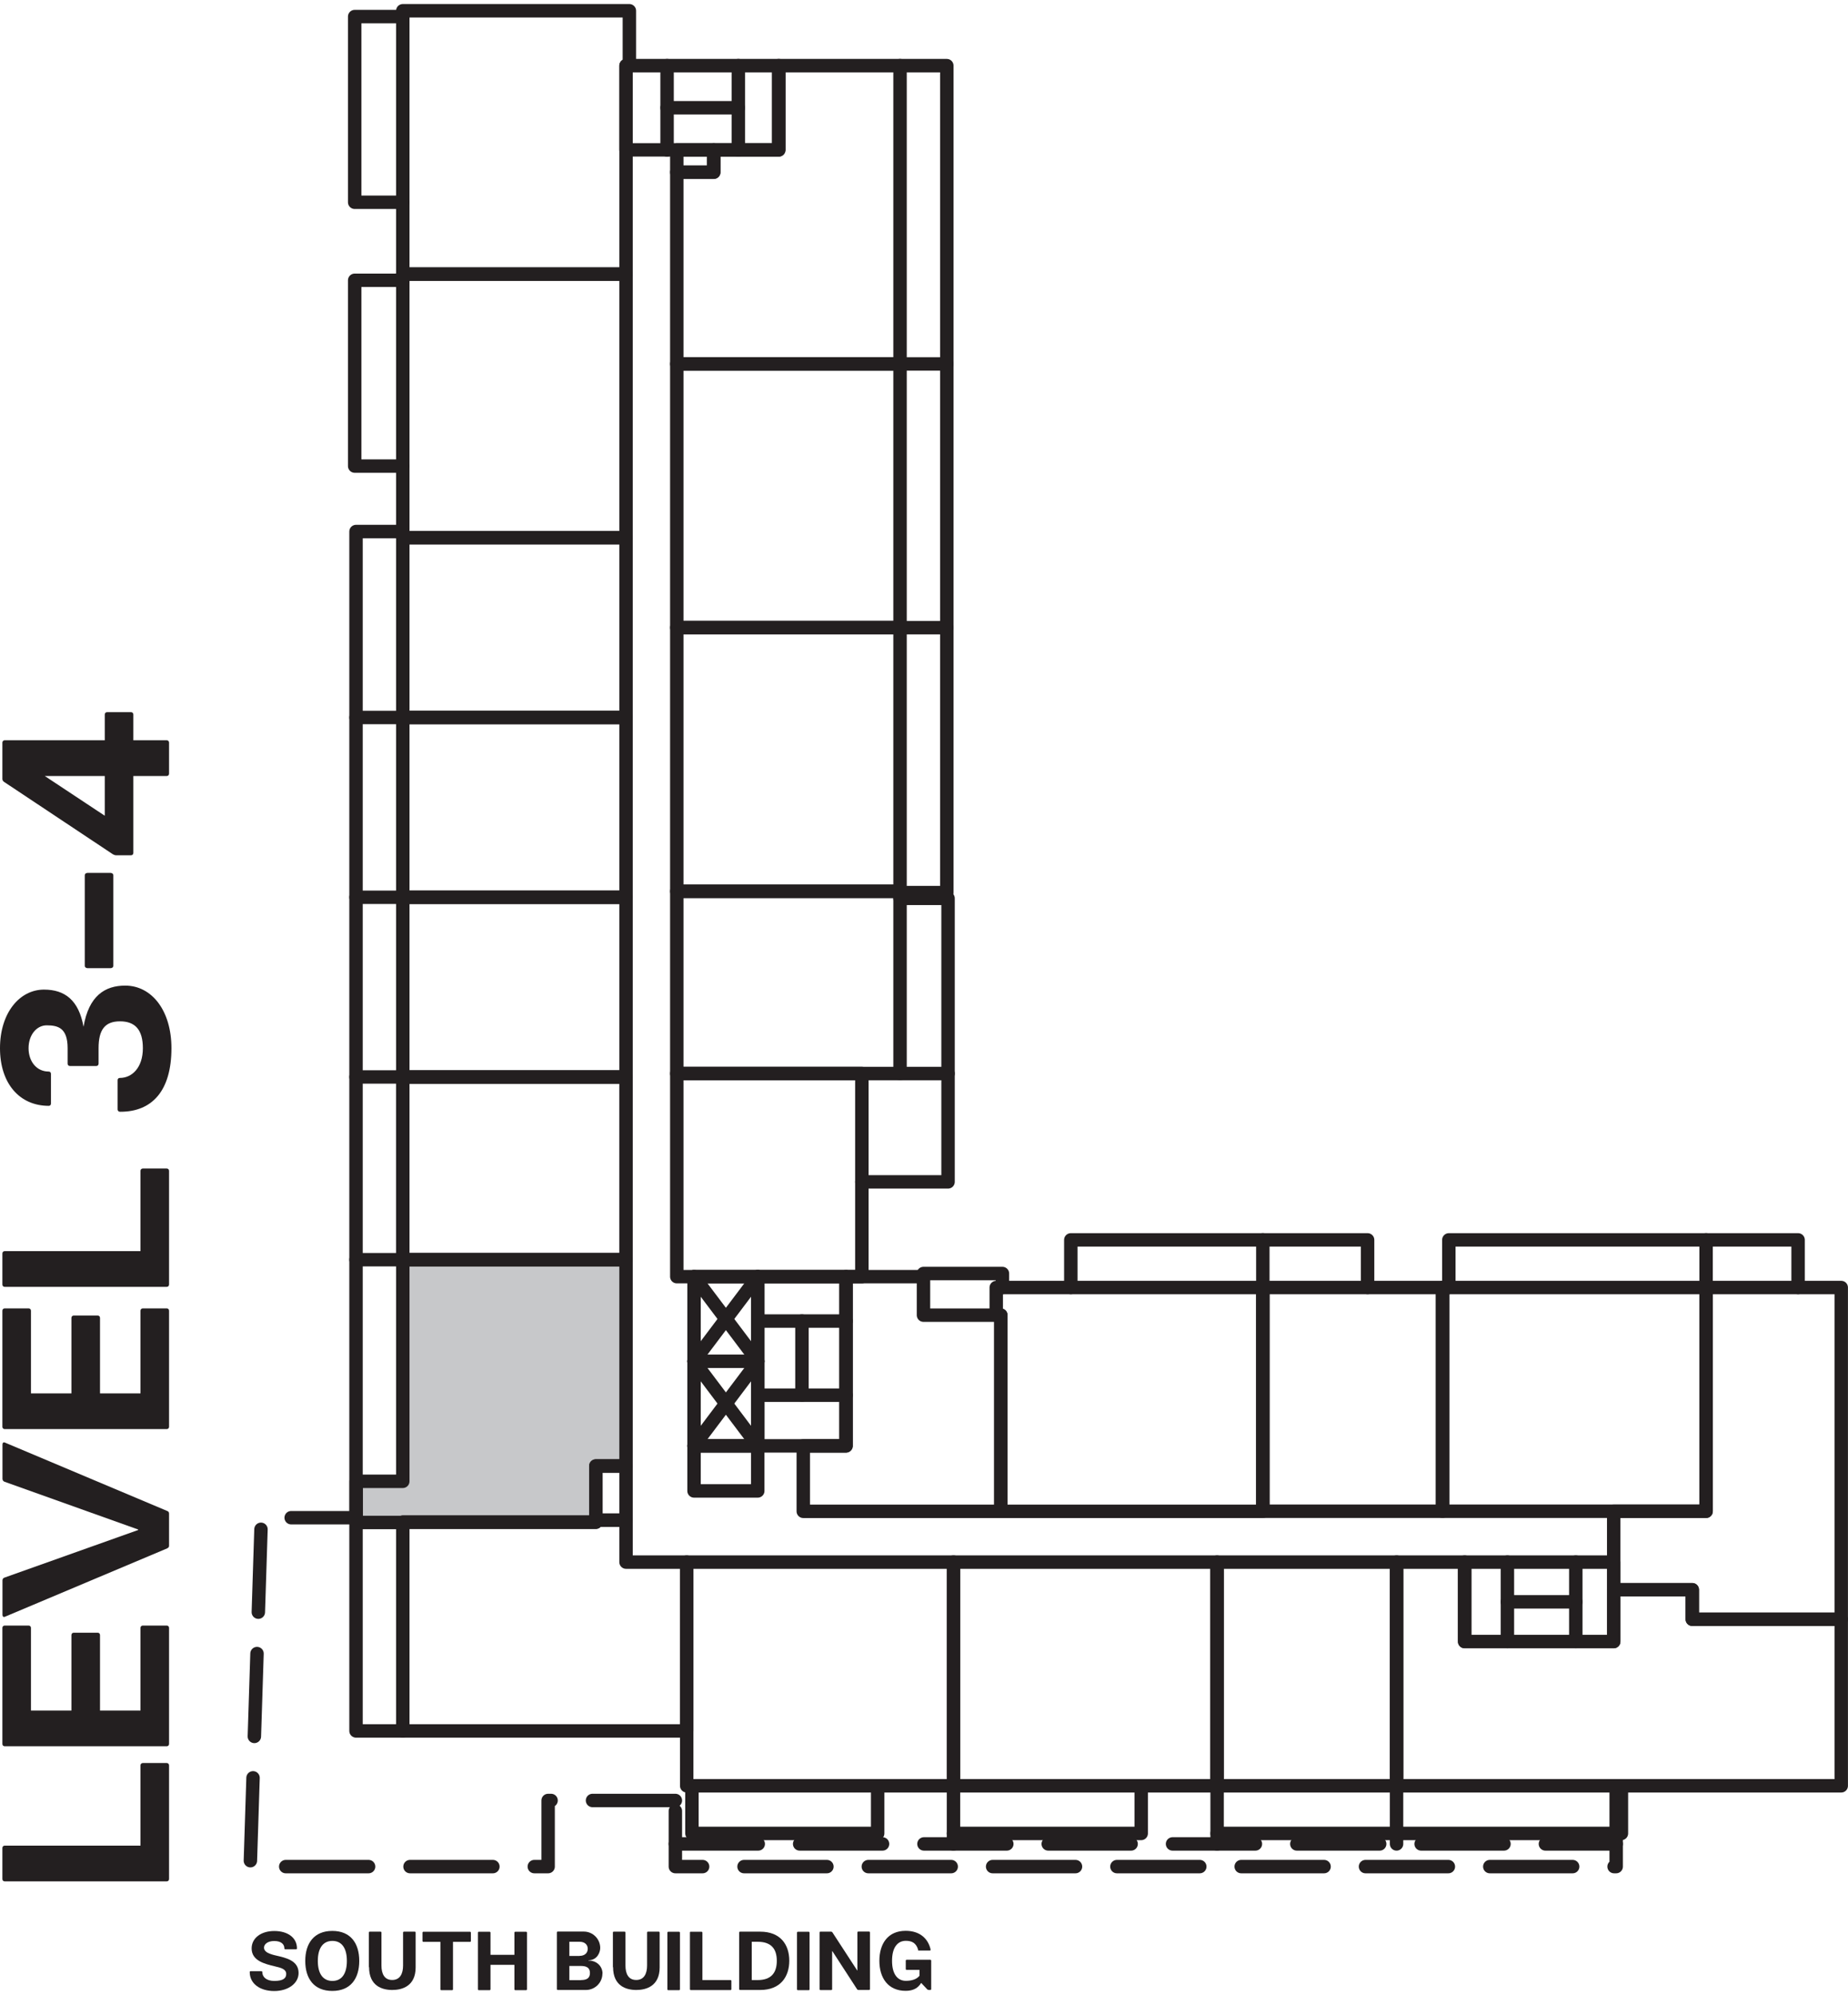 <?xml version="1.0" encoding="UTF-8"?>
<svg xmlns="http://www.w3.org/2000/svg" id="Levels_3-4" data-name="Levels 3-4" width="194.03" height="209.39" viewBox="0 0 194.03 209.39">
  <defs>
    <style>
      .cls-1 {
        fill: #231f20;
      }

      .cls-2 {
        stroke-dasharray: 8.7 4.35;
      }

      .cls-2, .cls-3 {
        stroke: #231f20;
      }

      .cls-2, .cls-3, .cls-4 {
        fill: none;
        stroke-linecap: round;
        stroke-linejoin: round;
        stroke-width: 1.41px;
      }

      .cls-5 {
        fill: #c7c8ca;
        fill-rule: evenodd;
      }

      .cls-4 {
        stroke: #c7c8ca;
      }
    </style>
  </defs>
  <polygon class="cls-5" points="42.29 132.22 65.73 132.22 65.73 153.87 62.56 153.87 62.56 159.77 37.4 159.8 37.4 155.48 42.29 155.48 42.29 132.22"></polygon>
  <g id="LWPOLYLINE">
    <rect class="cls-4" x="42.29" y="113.04" width="23.44" height="19.18"></rect>
  </g>
  <g id="LINE">
    <line class="cls-2" x1="146.63" y1="192.44" x2="146.63" y2="193.54"></line>
  </g>
  <g id="LINE-2" data-name="LINE">
    <line class="cls-2" x1="127.79" y1="192.44" x2="127.79" y2="193.54"></line>
  </g>
  <g id="LINE-3" data-name="LINE">
    <line class="cls-2" x1="100.11" y1="192.44" x2="100.11" y2="193.54"></line>
  </g>
  <g id="LINE-4" data-name="LINE">
    <line class="cls-2" x1="70.91" y1="193.54" x2="169.69" y2="193.54"></line>
  </g>
  <g id="LWPOLYLINE-2" data-name="LWPOLYLINE">
    <polyline class="cls-2" points="70.91 188.98 57.55 188.98 57.55 195.92 26.27 195.92 27.44 159.3 37.38 159.3"></polyline>
  </g>
  <g id="LWPOLYLINE-3" data-name="LWPOLYLINE">
    <polyline class="cls-2" points="169.69 187.44 169.69 195.92 70.91 195.92 70.91 187.44 72.1 187.44"></polyline>
  </g>
  <g id="LINE-5" data-name="LINE">
    <line class="cls-3" x1="72.87" y1="142.88" x2="79.56" y2="151.76"></line>
  </g>
  <g id="LINE-6" data-name="LINE">
    <line class="cls-3" x1="72.87" y1="142.88" x2="79.56" y2="142.88"></line>
  </g>
  <g id="LINE-7" data-name="LINE">
    <line class="cls-3" x1="79.56" y1="134" x2="72.87" y2="142.88"></line>
  </g>
  <g id="LINE-8" data-name="LINE">
    <line class="cls-3" x1="79.56" y1="142.88" x2="72.87" y2="134"></line>
  </g>
  <g id="LINE-9" data-name="LINE">
    <line class="cls-3" x1="72.87" y1="151.76" x2="79.56" y2="142.88"></line>
  </g>
  <g id="LINE-10" data-name="LINE">
    <line class="cls-3" x1="70.04" y1="11.31" x2="77.52" y2="11.31"></line>
  </g>
  <g id="LINE-11" data-name="LINE">
    <line class="cls-3" x1="70.04" y1="6.89" x2="70.04" y2="15.74"></line>
  </g>
  <g id="LINE-12" data-name="LINE">
    <line class="cls-3" x1="77.52" y1="6.89" x2="77.52" y2="15.74"></line>
  </g>
  <g id="LINE-13" data-name="LINE">
    <line class="cls-3" x1="84.2" y1="146.44" x2="84.2" y2="138.66"></line>
  </g>
  <g id="LINE-14" data-name="LINE">
    <line class="cls-3" x1="88.83" y1="138.66" x2="79.56" y2="138.66"></line>
  </g>
  <g id="LINE-15" data-name="LINE">
    <line class="cls-3" x1="88.83" y1="146.44" x2="79.56" y2="146.44"></line>
  </g>
  <g id="LINE-16" data-name="LINE">
    <line class="cls-3" x1="158.27" y1="168.13" x2="165.45" y2="168.13"></line>
  </g>
  <g id="LINE-17" data-name="LINE">
    <line class="cls-3" x1="158.27" y1="163.96" x2="158.27" y2="172.3"></line>
  </g>
  <g id="LINE-18" data-name="LINE">
    <line class="cls-3" x1="165.45" y1="163.96" x2="165.45" y2="172.3"></line>
  </g>
  <g id="LINE-19" data-name="LINE">
    <line class="cls-3" x1="94.5" y1="38.2" x2="99.41" y2="38.2"></line>
  </g>
  <g id="LINE-20" data-name="LINE">
    <line class="cls-3" x1="94.5" y1="65.88" x2="99.41" y2="65.88"></line>
  </g>
  <g id="LINE-21" data-name="LINE">
    <line class="cls-3" x1="94.5" y1="112.68" x2="99.54" y2="112.68"></line>
  </g>
  <g id="LINE-22" data-name="LINE">
    <line class="cls-3" x1="132.59" y1="135.14" x2="132.59" y2="130.14"></line>
  </g>
  <g id="LINE-23" data-name="LINE">
    <line class="cls-3" x1="179.13" y1="135.14" x2="179.13" y2="130.14"></line>
  </g>
  <g id="LINE-24" data-name="LINE">
    <line class="cls-3" x1="146.63" y1="187.44" x2="146.63" y2="192.44"></line>
  </g>
  <g id="LINE-25" data-name="LINE">
    <line class="cls-3" x1="42.29" y1="132.22" x2="37.38" y2="132.22"></line>
  </g>
  <g id="LINE-26" data-name="LINE">
    <line class="cls-3" x1="42.29" y1="113.04" x2="37.38" y2="113.04"></line>
  </g>
  <g id="LINE-27" data-name="LINE">
    <line class="cls-3" x1="42.29" y1="94.18" x2="37.38" y2="94.18"></line>
  </g>
  <g id="LINE-28" data-name="LINE">
    <line class="cls-3" x1="42.29" y1="75.31" x2="37.38" y2="75.31"></line>
  </g>
  <g id="LWPOLYLINE-4" data-name="LWPOLYLINE">
    <polyline class="cls-3" points="42.29 55.79 37.38 55.79 37.38 181.68 42.29 181.68"></polyline>
  </g>
  <g id="LWPOLYLINE-5" data-name="LWPOLYLINE">
    <polyline class="cls-3" points="42.29 29.42 37.24 29.42 37.24 48.92 42.29 48.92"></polyline>
  </g>
  <g id="LWPOLYLINE-6" data-name="LWPOLYLINE">
    <polyline class="cls-3" points="42.29 1.74 37.24 1.74 37.24 21.23 42.29 21.23"></polyline>
  </g>
  <g id="LWPOLYLINE-7" data-name="LWPOLYLINE">
    <polyline class="cls-3" points="94.5 93.69 99.41 93.69 99.41 6.89 94.5 6.89"></polyline>
  </g>
  <g id="LWPOLYLINE-8" data-name="LWPOLYLINE">
    <polyline class="cls-3" points="90.49 124.05 99.54 124.05 99.54 94.29 94.5 94.29"></polyline>
  </g>
  <g id="LWPOLYLINE-9" data-name="LWPOLYLINE">
    <polyline class="cls-3" points="105.25 135.14 105.25 133.67 96.96 133.67 96.96 134"></polyline>
  </g>
  <g id="LWPOLYLINE-10" data-name="LWPOLYLINE">
    <polyline class="cls-3" points="143.59 135.14 143.59 130.14 112.43 130.14 112.43 135.14"></polyline>
  </g>
  <g id="LWPOLYLINE-11" data-name="LWPOLYLINE">
    <polyline class="cls-3" points="188.79 135.14 188.79 130.14 152.12 130.14 152.12 135.14"></polyline>
  </g>
  <g id="LWPOLYLINE-12" data-name="LWPOLYLINE">
    <polyline class="cls-3" points="92.15 187.44 92.15 192.44 72.65 192.44 72.65 187.44"></polyline>
  </g>
  <g id="LWPOLYLINE-13" data-name="LWPOLYLINE">
    <polyline class="cls-3" points="119.82 187.44 119.82 192.44 100.11 192.44 100.11 187.44"></polyline>
  </g>
  <g id="LWPOLYLINE-14" data-name="LWPOLYLINE">
    <polyline class="cls-3" points="170.24 187.44 170.24 192.44 127.79 192.44 127.79 187.44"></polyline>
  </g>
  <g id="LWPOLYLINE-15" data-name="LWPOLYLINE">
    <rect class="cls-3" x="79.56" y="134" width="9.27" height="17.76"></rect>
  </g>
  <g id="LWPOLYLINE-16" data-name="LWPOLYLINE">
    <rect class="cls-3" x="65.73" y="6.89" width="16.04" height="8.84"></rect>
  </g>
  <g id="LWPOLYLINE-17" data-name="LWPOLYLINE">
    <rect class="cls-3" x="71.06" y="15.74" width="3.88" height="2.34"></rect>
  </g>
  <g id="LWPOLYLINE-18" data-name="LWPOLYLINE">
    <rect class="cls-3" x="153.78" y="163.96" width="15.65" height="8.34"></rect>
  </g>
  <g id="LWPOLYLINE-19" data-name="LWPOLYLINE">
    <rect class="cls-3" x="72.87" y="134" width="6.69" height="17.76"></rect>
  </g>
  <g id="LWPOLYLINE-20" data-name="LWPOLYLINE">
    <rect class="cls-3" x="72.87" y="151.76" width="6.69" height="4.73"></rect>
  </g>
  <g id="LWPOLYLINE-21" data-name="LWPOLYLINE">
    <rect class="cls-3" x="71.06" y="93.55" width="23.44" height="19.13"></rect>
  </g>
  <g id="LWPOLYLINE-22" data-name="LWPOLYLINE">
    <rect class="cls-3" x="71.06" y="65.88" width="23.44" height="27.67"></rect>
  </g>
  <g id="LWPOLYLINE-23" data-name="LWPOLYLINE">
    <rect class="cls-3" x="71.06" y="38.2" width="23.44" height="27.67"></rect>
  </g>
  <g id="LWPOLYLINE-24" data-name="LWPOLYLINE">
    <polygon class="cls-3" points="94.5 6.89 81.76 6.89 81.76 15.74 74.94 15.74 74.94 18.07 71.06 18.07 71.06 38.2 94.5 38.2 94.5 6.89"></polygon>
  </g>
  <g id="LWPOLYLINE-25" data-name="LWPOLYLINE">
    <rect class="cls-3" x="71.06" y="112.68" width="19.43" height="21.32"></rect>
  </g>
  <g id="LWPOLYLINE-26" data-name="LWPOLYLINE">
    <polygon class="cls-3" points="105.08 138.04 104.6 138.04 96.96 138.04 96.96 134 88.83 134 88.83 151.76 84.34 151.76 84.34 158.63 105.08 158.63 105.08 138.04"></polygon>
  </g>
  <g id="LWPOLYLINE-27" data-name="LWPOLYLINE">
    <polygon class="cls-3" points="132.59 135.14 104.6 135.14 104.6 138.04 105.08 138.04 105.08 158.63 132.59 158.63 132.59 135.14"></polygon>
  </g>
  <g id="LWPOLYLINE-28" data-name="LWPOLYLINE">
    <rect class="cls-3" x="132.59" y="135.14" width="18.87" height="23.48"></rect>
  </g>
  <g id="LWPOLYLINE-29" data-name="LWPOLYLINE">
    <rect class="cls-3" x="151.46" y="135.14" width="27.67" height="23.48"></rect>
  </g>
  <g id="LWPOLYLINE-30" data-name="LWPOLYLINE">
    <polygon class="cls-3" points="193.32 135.14 179.13 135.14 179.13 158.63 169.43 158.63 169.43 166.86 177.68 166.86 177.68 169.96 193.32 169.96 193.32 135.14"></polygon>
  </g>
  <g id="LWPOLYLINE-31" data-name="LWPOLYLINE">
    <polygon class="cls-3" points="193.32 169.96 177.68 169.96 177.68 166.86 169.43 166.86 169.43 172.3 153.78 172.3 153.78 163.96 146.63 163.96 146.63 187.44 193.32 187.44 193.32 169.96"></polygon>
  </g>
  <g id="LWPOLYLINE-32" data-name="LWPOLYLINE">
    <rect class="cls-3" x="72.1" y="163.96" width="28.02" height="23.48"></rect>
  </g>
  <g id="LWPOLYLINE-33" data-name="LWPOLYLINE">
    <rect class="cls-3" x="100.11" y="163.96" width="27.67" height="23.48"></rect>
  </g>
  <g id="LWPOLYLINE-34" data-name="LWPOLYLINE">
    <rect class="cls-3" x="127.79" y="163.96" width="18.85" height="23.48"></rect>
  </g>
  <g id="LWPOLYLINE-35" data-name="LWPOLYLINE">
    <polygon class="cls-3" points="72.1 163.96 65.73 163.96 65.73 159.56 62.56 159.56 62.56 159.77 42.29 159.77 42.29 159.8 42.29 181.68 72.1 181.68 72.1 163.96"></polygon>
  </g>
  <g id="LWPOLYLINE-36" data-name="LWPOLYLINE">
    <rect class="cls-3" x="62.56" y="153.87" width="3.17" height="5.69"></rect>
  </g>
  <g id="LWPOLYLINE-37" data-name="LWPOLYLINE">
    <rect class="cls-3" x="42.29" y="113.04" width="23.44" height="19.18"></rect>
  </g>
  <g id="LWPOLYLINE-38" data-name="LWPOLYLINE">
    <polygon class="cls-3" points="62.56 159.77 62.56 153.87 65.73 153.87 65.73 132.22 42.29 132.22 42.29 155.48 37.4 155.48 37.4 159.8 42.29 159.8 42.29 159.77 62.56 159.77"></polygon>
  </g>
  <g id="LWPOLYLINE-39" data-name="LWPOLYLINE">
    <rect class="cls-3" x="42.29" y="56.44" width="23.44" height="18.87"></rect>
  </g>
  <g id="LWPOLYLINE-40" data-name="LWPOLYLINE">
    <rect class="cls-3" x="42.29" y="75.31" width="23.44" height="18.87"></rect>
  </g>
  <g id="LWPOLYLINE-41" data-name="LWPOLYLINE">
    <rect class="cls-3" x="42.29" y="94.18" width="23.44" height="18.87"></rect>
  </g>
  <g id="LWPOLYLINE-42" data-name="LWPOLYLINE">
    <rect class="cls-3" x="42.29" y="28.77" width="23.44" height="27.67"></rect>
  </g>
  <g id="LWPOLYLINE-43" data-name="LWPOLYLINE">
    <polygon class="cls-3" points="65.73 6.89 66.08 6.89 66.08 1.13 42.29 1.13 42.29 28.77 65.73 28.77 65.73 6.89"></polygon>
  </g>
  <g id="TEXT">
    <g>
      <path class="cls-1" d="M26.22,206.98c0-.05.04-.08.09-.08h1.13c.05,0,.1.03.1.09,0,.52.43.93,1.26.93.99,0,1.25-.32,1.25-.73,0-.5-.53-.65-1.19-.8-1.08-.26-2.44-.59-2.44-1.88,0-1.08.97-1.83,2.38-1.83s2.38.7,2.38,1.83c0,.05-.04.09-.09.09h-1.14c-.05,0-.09-.03-.09-.09,0-.45-.35-.78-1.07-.78-.66,0-1.07.32-1.07.69,0,.48.58.68,1.28.84,1.05.24,2.35.53,2.35,1.83,0,1.08-1.08,1.89-2.56,1.89s-2.57-.76-2.57-1.99Z"></path>
      <path class="cls-1" d="M32.05,205.82c0-1.83.91-3.15,2.84-3.15s2.83,1.31,2.83,3.15-.9,3.15-2.83,3.15-2.84-1.3-2.84-3.15ZM34.9,207.92c.98,0,1.52-.75,1.52-2.1s-.54-2.1-1.52-2.1-1.53.75-1.53,2.1.55,2.1,1.53,2.1Z"></path>
      <path class="cls-1" d="M38.73,206.48v-3.64c0-.05.03-.09.09-.09h1.14c.05,0,.09.04.09.09v3.46c0,.87.31,1.52,1.13,1.52s1.14-.66,1.14-1.52v-3.46c0-.05.04-.09.09-.09h1.14c.05,0,.09.04.09.09v3.66c0,1.96-1.41,2.37-2.45,2.37s-2.44-.4-2.44-2.4Z"></path>
      <path class="cls-1" d="M44.45,202.76h4.9c.05,0,.09.04.09.09v.88c0,.05-.03.09-.09.09h-1.79v4.98c0,.05-.03.09-.09.09h-1.14c-.05,0-.09-.04-.09-.09v-4.98h-1.79c-.05,0-.09-.04-.09-.09v-.88c0-.05.03-.09.09-.09Z"></path>
      <path class="cls-1" d="M50.27,202.76h1.14c.05,0,.09.04.09.09v2.33h2.51v-2.33c0-.05.03-.09.09-.09h1.14c.05,0,.09.04.09.09v5.95c0,.05-.04.09-.09.09h-1.14c-.05,0-.09-.04-.09-.09v-2.57h-2.51v2.57c0,.05-.04.09-.09.09h-1.14c-.05,0-.09-.04-.09-.09v-5.95c0-.05.03-.09.09-.09Z"></path>
      <path class="cls-1" d="M63.25,207.15c0,.95-.78,1.72-1.73,1.72h-2.96c-.05,0-.09-.04-.09-.09v-5.95c0-.05.03-.09.09-.09h2.74c.94,0,1.72.77,1.72,1.72,0,.45-.31,1.29-1.24,1.29v.03c.93,0,1.48.66,1.48,1.36ZM60.86,205.29c.53,0,.85-.31.85-.74s-.31-.74-.85-.74h-1.08v1.49h1.08ZM61,207.83c.63,0,.94-.22.94-.74s-.31-.74-.94-.74h-1.22v1.49h1.22Z"></path>
      <path class="cls-1" d="M64.35,206.48v-3.64c0-.05.03-.09.09-.09h1.14c.05,0,.09.04.09.09v3.46c0,.87.31,1.52,1.13,1.52s1.14-.66,1.14-1.52v-3.46c0-.05.03-.09.09-.09h1.14c.05,0,.09.04.09.09v3.66c0,1.96-1.41,2.37-2.45,2.37s-2.44-.4-2.44-2.4Z"></path>
      <path class="cls-1" d="M70.16,202.76h1.14c.05,0,.09.04.09.09v5.95c0,.05-.03.09-.09.09h-1.14c-.05,0-.09-.04-.09-.09v-5.95c0-.05.04-.09.09-.09Z"></path>
      <path class="cls-1" d="M72.52,202.76h1.14c.05,0,.09.04.09.09v4.98h2.95c.05,0,.09.03.09.09v.87c0,.05-.03.09-.09.09h-4.17c-.05,0-.09-.04-.09-.09v-5.95c0-.05.03-.09.09-.09Z"></path>
      <path class="cls-1" d="M77.61,208.79v-5.95c0-.05.03-.09.09-.09h2.12c2.12,0,3.05,1.36,3.05,3.05s-.93,3.07-3.05,3.07h-2.12c-.05,0-.09-.04-.09-.09ZM79.55,207.83c1.43,0,2.01-.77,2.01-2.02s-.58-2-2.01-2h-.62v4.02h.62Z"></path>
      <path class="cls-1" d="M83.77,202.76h1.14c.05,0,.09.04.09.09v5.95c0,.05-.03.09-.09.09h-1.14c-.05,0-.09-.04-.09-.09v-5.95c0-.05.04-.09.09-.09Z"></path>
      <path class="cls-1" d="M86.05,208.79v-5.95c0-.05.03-.09.09-.09h1.15s.08.03.1.06l2.61,4.01h.02v-3.99c0-.05.04-.09.09-.09h1.14c.05,0,.09.04.09.09v5.95c0,.05-.04.09-.09.09h-1.15s-.08-.03-.1-.06l-2.61-4.02h-.02v4c0,.05-.04.09-.09.09h-1.14c-.05,0-.09-.04-.09-.09Z"></path>
      <path class="cls-1" d="M96.4,204.65c-.21-.72-.66-.94-1.29-.94-.87,0-1.45.69-1.45,2.1s.59,2.1,1.45,2.1c.59,0,1.13-.15,1.43-.53v-.62h-1.35c-.05,0-.09-.03-.09-.09v-.88c0-.05.04-.09.09-.09h2.49c.05,0,.09.04.09.09v2.99c0,.05-.04.09-.09.09h-.17s-.11-.02-.15-.06l-.63-.67h-.02c-.31.51-.8.82-1.62.82-1.85,0-2.76-1.36-2.76-3.15s.89-3.15,2.76-3.15c1.47,0,2.36.8,2.62,1.97,0,.06-.02.1-.08.1h-1.16c-.05,0-.09-.03-.1-.08Z"></path>
    </g>
  </g>
  <g id="TEXT-2" data-name="TEXT">
    <g>
      <path class="cls-1" d="M.25,197.22v-3.25c0-.15.1-.25.25-.25h14.25v-8.42c0-.15.1-.25.25-.25h2.5c.15,0,.25.1.25.25v11.92c0,.15-.1.25-.25.25H.5c-.15,0-.25-.1-.25-.25Z"></path>
      <path class="cls-1" d="M.25,183.04v-12.17c0-.15.1-.25.25-.25h2.5c.15,0,.25.1.25.25v8.67h4.25v-7.92c0-.15.1-.25.25-.25h2.5c.15,0,.25.1.25.25v7.92h4.25v-8.67c0-.15.1-.25.25-.25h2.5c.15,0,.25.1.25.25v12.17c0,.15-.1.25-.25.25H.5c-.15,0-.25-.1-.25-.25Z"></path>
      <path class="cls-1" d="M17.55,162.52l-17.02,7.17c-.17.08-.27-.03-.27-.2v-3.6c0-.12.05-.25.2-.3l14.05-5v-.05l-14.05-5.02c-.12-.05-.2-.17-.2-.3v-3.6c0-.18.1-.28.27-.2l17.02,7.17c.15.05.2.15.2.28v3.37c0,.12-.05.22-.2.27Z"></path>
      <path class="cls-1" d="M.25,149.75v-12.17c0-.15.1-.25.25-.25h2.5c.15,0,.25.1.25.25v8.67h4.25v-7.92c0-.15.1-.25.25-.25h2.5c.15,0,.25.1.25.25v7.92h4.25v-8.67c0-.15.1-.25.25-.25h2.5c.15,0,.25.1.25.25v12.17c0,.15-.1.25-.25.25H.5c-.15,0-.25-.1-.25-.25Z"></path>
      <path class="cls-1" d="M.25,134.82v-3.25c0-.15.1-.25.25-.25h14.25v-8.42c0-.15.1-.25.25-.25h2.5c.15,0,.25.1.25.25v11.92c0,.15-.1.25-.25.25H.5c-.15,0-.25-.1-.25-.25Z"></path>
      <path class="cls-1" d="M13.15,103.45c2.77,0,4.85,2.6,4.85,6.57,0,4.52-2.07,6.67-5.35,6.67h-.05c-.15,0-.25-.1-.25-.25v-3.05c0-.15.07-.25.25-.25,1.23,0,2.4-1.05,2.4-3.12,0-1.92-.8-2.82-2.4-2.82s-2.25.9-2.25,2.82v1.62c0,.15-.1.25-.25.25h-2.75c-.15,0-.25-.1-.25-.25v-1.62c0-2.12-1-2.4-2.2-2.4-1.05,0-1.9,1-1.9,2.4s.85,2.45,2.1,2.45c.17,0,.25.1.25.25v3.1c0,.15-.08.25-.23.25-3.07,0-5.12-2.35-5.12-6.05s2.05-6.15,4.62-6.15c2.2,0,3.65,1.12,4.15,3.9.55-3.25,2.25-4.32,4.37-4.32Z"></path>
      <path class="cls-1" d="M8.9,101.37v-9.5c0-.15.12-.25.3-.25h2.4c.17,0,.3.1.3.25v9.5c0,.15-.12.25-.3.25h-2.4c-.17,0-.3-.1-.3-.25Z"></path>
      <path class="cls-1" d="M13.75,89.77h-1.57c-.1,0-.23-.05-.32-.1L.4,82.05c-.1-.08-.15-.18-.15-.3v-3.8c0-.15.1-.25.25-.25h10.5v-2.7c0-.15.1-.25.25-.25h2.5c.15,0,.25.1.25.25v2.7h3.5c.15,0,.25.1.25.25v3.25c0,.15-.1.25-.25.25h-3.5v8.07c0,.15-.1.25-.25.25ZM11,81.45h-6.3l6.3,4.17v-4.17Z"></path>
    </g>
  </g>
</svg>
